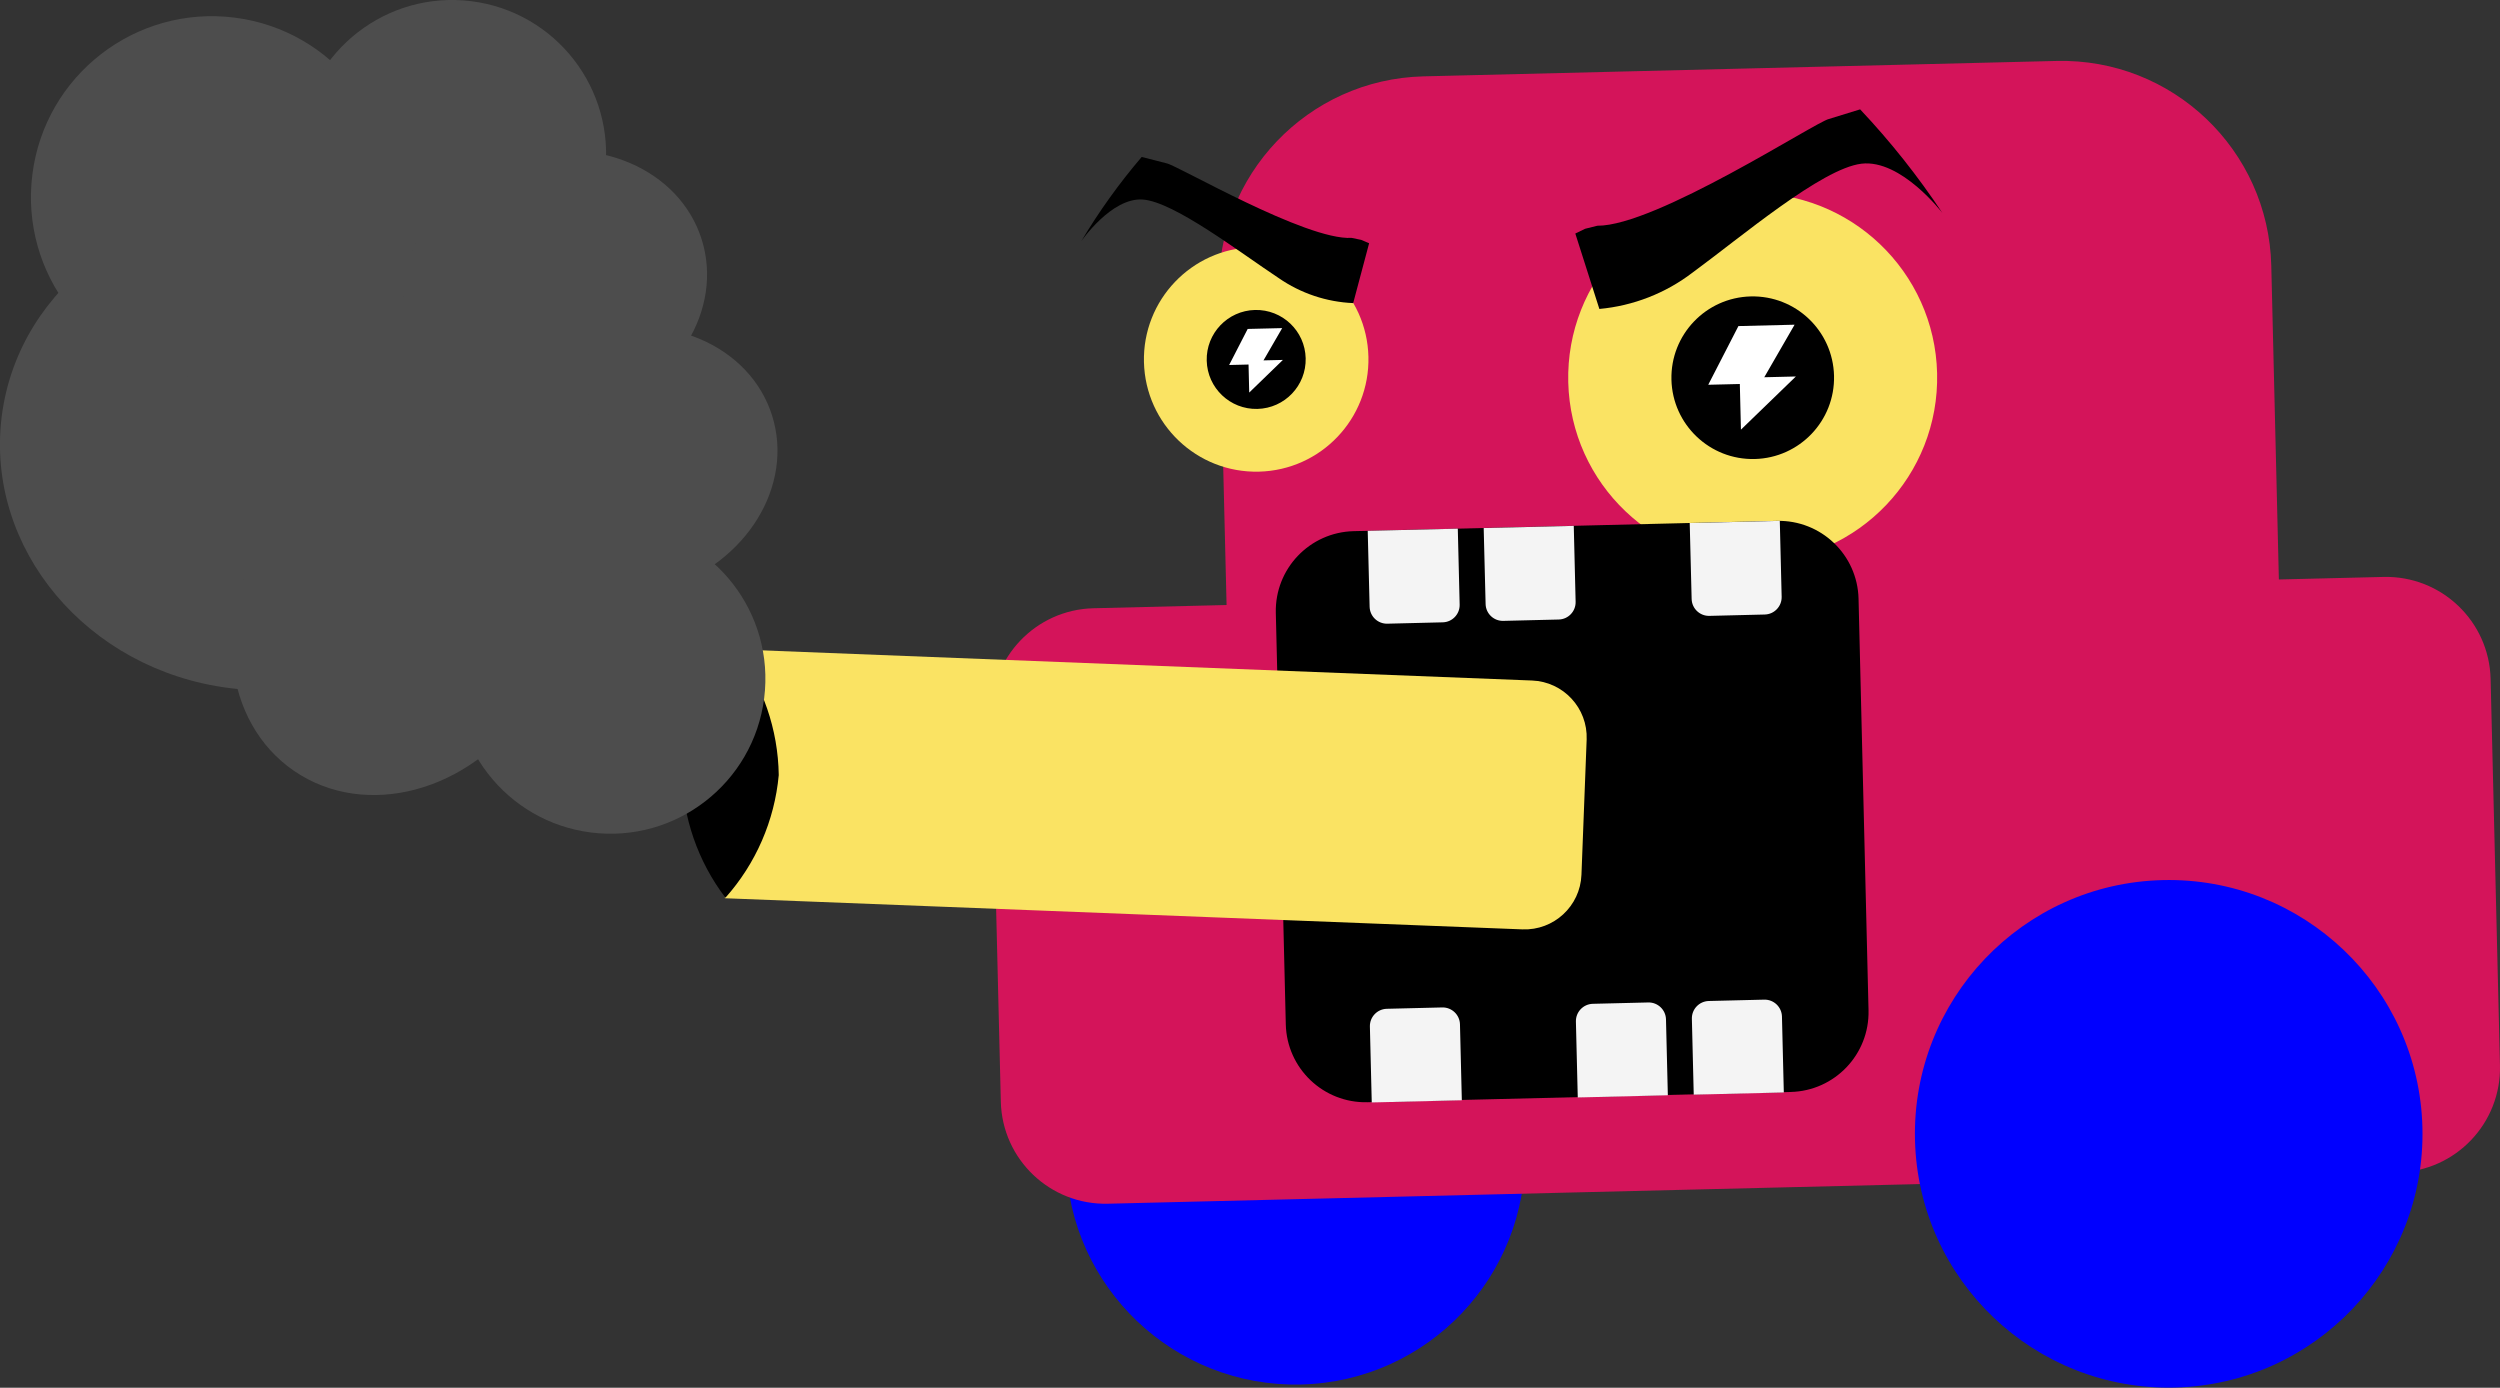 <?xml version="1.0" encoding="UTF-8"?><svg id="b" xmlns="http://www.w3.org/2000/svg" width="1600" height="888.14" xmlns:xlink="http://www.w3.org/1999/xlink" viewBox="0 0 1600 888.14"><rect x="0" y="0" width="1600" height="888.14" fill="#333333" stroke="none"/><defs><clipPath id="e"><rect width="1600" height="888.14" style="fill:none;"/></clipPath></defs><g id="c"><g id="d"><g style="clip-path:url(#e);"><g id="f"><path id="g" d="M682.24,742.82c1.99,81.11,69.36,145.25,150.47,143.26,81.11-1.99,145.25-69.36,143.26-150.47-1.99-81.07-69.3-145.2-150.37-143.26-81.11,1.94-145.3,69.26-143.36,150.38,0,.03,0,.06,0,.1" style="fill:blue;"/><path id="h" d="M1329.34,583l-405.04,9.83c-74.12,1.8-135.67-56.83-137.47-130.96,0-.02,0-.04,0-.07l-6.72-275.46c-1.8-74.12,56.83-135.67,130.96-137.47,.01,0,.03,0,.04,0l405.04-9.86c74.12-1.8,135.67,56.83,137.47,130.96,0,.01,0,.03,0,.04l6.66,275.46c1.83,74.12-56.77,135.7-130.9,137.53-.02,0-.03,0-.05,0" style="fill:#d4145a;"/><path id="i" d="M1534.67,750.4l-825.6,19.98c-36.95,.89-67.63-28.32-68.54-65.27l-6.02-247.28c-.9-36.96,28.33-67.65,65.3-68.55,0,0,.02,0,.03,0l825.6-20.04c36.96-.9,67.65,28.33,68.55,65.29,0,0,0,0,0,0l5.99,247.29c.9,36.96-28.33,67.65-65.29,68.55,0,0,0,0,0,0" style="fill:#d4145a;"/><path id="j" d="M1225.59,729.64c2.2,89.68,76.69,160.6,166.37,158.39,89.68-2.2,160.6-76.69,158.39-166.37-2.2-89.64-76.62-160.54-166.26-158.4-89.69,2.15-160.65,76.6-158.5,166.29,0,.03,0,.06,0,.08" style="fill:blue;"/><path id="k" d="M1118.9,123.68c65.19-1.56,119.3,50.03,120.85,115.22,1.56,65.19-50.03,119.3-115.22,120.85-65.16,1.56-119.25-49.98-120.85-115.14-1.59-65.19,49.96-119.34,115.16-120.93,.02,0,.04,0,.06,0" style="fill:#fae363; fill-rule:evenodd;"/><path id="l" d="M1120.5,189.71c28.74-.69,52.59,22.04,53.28,50.78,.69,28.74-22.04,52.59-50.78,53.28-28.73,.69-52.59-22.04-53.28-50.77-.7-28.74,22.04-52.59,50.77-53.29,0,0,0,0,0,0" style="fill-rule:evenodd;"/><path id="m" d="M802.24,158.2c39.67-.95,72.6,30.44,73.55,70.11,.95,39.67-30.44,72.6-70.11,73.55-39.66,.95-72.58-30.42-73.55-70.08-.97-39.67,30.41-72.61,70.08-73.58,.01,0,.02,0,.03,0" style="fill:#fae363; fill-rule:evenodd;"/><path id="n" d="M803.2,198.38c17.49-.42,32.01,13.41,32.43,30.9,.42,17.49-13.41,32.01-30.9,32.43-17.48,.42-32-13.4-32.43-30.89-.43-17.49,13.4-32.01,30.89-32.44,0,0,0,0,0,0" style="fill-rule:evenodd;"/><path id="o" d="M1112.59,208.69l-19.32,37.56,20.22-.49,.71,29.21,35.15-34.02-20.22,.49,19.41-33.63-35.95,.88Z" style="fill:#fff; fill-rule:evenodd;"/><path id="p" d="M798.52,210.52l-11.87,23.08,12.42-.3,.43,17.94,21.56-20.89-12.42,.3,11.96-20.66-22.08,.53Z" style="fill:#fff; fill-rule:evenodd;"/><path id="q" d="M1014.53,146.4l-6.33,3.06,15.39,48.27c21.7-1.99,42.39-10.07,59.69-23.31,30.87-22.61,82.6-66.61,108.05-69.65,25.46-3.04,51.87,31.64,51.87,31.64-15.66-23.6-33.3-45.82-52.72-66.42l-19.98,6.16c-8.39,1.8-110.71,68.56-148.21,68.32"/><path id="r" d="M871.18,153.52l5.06,2.15-10.2,38.32c-17.04-.72-33.53-6.25-47.56-15.94-24.99-16.54-67.11-48.94-87.13-50.35s-39.36,26.7-39.36,26.7c11.35-19.05,24.29-37.1,38.7-53.95l15.86,4.06c6.66,1.11,89.17,49.41,118.47,47.74"/><path id="s" d="M1137.16,333.36l-270.78,6.58c-28.2,.66-50.52,24.05-49.86,52.25,0,.02,0,.05,0,.07l6.39,263.32c.67,28.2,24.06,50.51,52.26,49.85,.02,0,.04,0,.06,0l270.78-6.57c28.2-.67,50.51-24.06,49.85-52.26v-.06s-6.39-263.32-6.39-263.32c-.66-28.2-24.05-50.52-52.25-49.86-.02,0-.05,0-.07,0"/><path id="t" d="M1139.07,333.34l1.19,48.64c.12,6.09-4.69,11.14-10.78,11.31l-35.53,.87c-6.08,.11-11.12-4.69-11.3-10.77l-1.23-48.65,57.65-1.4Z" style="fill:#f4f4f4;"/><path id="u" d="M1007.21,336.54l1.19,48.64c.12,6.09-4.69,11.14-10.78,11.31l-35.53,.87c-6.09,.15-11.15-4.67-11.3-10.76,0,0,0,0,0,0l-1.23-48.65,57.65-1.4Z" style="fill:#f4f4f4;"/><path id="v" d="M932.99,338.34l1.19,48.64c.12,6.09-4.69,11.14-10.78,11.31l-35.53,.87c-6.09,.12-11.13-4.68-11.31-10.77l-1.22-48.65,57.65-1.4Z" style="fill:#f4f4f4;"/><path id="w" d="M877.92,705.57l-1.19-48.59c-.14-6.1,4.67-11.16,10.77-11.35l35.58-.87c6.08-.11,11.12,4.69,11.3,10.77l1.19,48.64-57.65,1.4Z" style="fill:#f4f4f4;"/><path id="x" d="M1009.77,702.38l-1.19-48.59c-.14-6.1,4.68-11.17,10.78-11.35l35.57-.87c6.08-.11,11.12,4.69,11.3,10.77l1.19,48.64-57.65,1.4Z" style="fill:#f4f4f4;"/><path id="y" d="M1083.99,700.58l-1.19-48.59c-.14-6.1,4.67-11.16,10.77-11.35l35.58-.87c6.08-.11,11.12,4.69,11.3,10.77l1.19,48.64-57.65,1.4Z" style="fill:#f4f4f4;"/><path id="z" d="M470.15,415.55l510.37,19.98c20.07,.78,35.71,17.68,34.94,37.75l-3.33,86.59c-.79,20.06-17.68,35.7-37.75,34.93l-510.46-19.93,6.23-159.32Z" style="fill:#fae363;"/><path id="aa" d="M498.4,496.08c-2.7,29.13-14.65,56.62-34.12,78.46-17.7-23.29-27.47-51.63-27.89-80.88,2.7-29.13,14.65-56.62,34.12-78.46,17.7,23.29,27.47,51.63,27.89,80.88"/><path id="ab" d="M1.11,266.45c-10.65,84.52,54.58,162.37,145.72,173.91,91.15,11.53,173.69-47.65,184.38-132.18s-54.54-162.39-145.69-173.91C94.38,122.75,11.83,181.94,1.11,266.45" style="fill:#4d4d4d;"/><path id="ac" d="M20.72,111.65c-8.02,63.45,36.92,121.39,100.37,129.41,63.45,8.02,121.39-36.92,129.41-100.37,8.02-63.45-36.92-121.38-100.36-129.41C86.68,3.26,28.74,48.19,20.72,111.64c0,0,0,0,0,0" style="fill:#4d4d4d;"/><path id="ad" d="M191.61,86.18c-6.82,53.99,31.41,103.28,85.4,110.11,53.99,6.82,103.28-31.41,110.11-85.4,6.82-53.99-31.41-103.28-85.39-110.11-53.99-6.82-103.28,31.41-110.11,85.39,0,0,0,0,0,0" style="fill:#4d4d4d;"/><path id="ae" d="M306.83,325.13c14.15,44.81,67.58,67.89,119.29,51.55,51.71-16.34,82.15-65.92,68.02-110.73-14.13-44.81-67.55-67.9-119.29-51.55-51.73,16.35-82.19,65.92-68.02,110.73" style="fill:#4d4d4d;"/><path id="af" d="M261.76,212.38c14.15,44.81,67.58,67.89,119.29,51.55,51.71-16.34,82.15-65.92,68.02-110.73-14.13-44.81-67.55-67.9-119.29-51.55-51.73,16.35-82.19,65.92-68.02,110.73" style="fill:#4d4d4d;"/><path id="ag" d="M292.31,421.99c-6.86,54.33,31.62,103.94,85.95,110.81,54.33,6.86,103.94-31.62,110.81-85.95,6.86-54.32-31.61-103.93-85.93-110.8-54.33-6.88-103.95,31.59-110.83,85.93,0,0,0,.02,0,.02" style="fill:#4d4d4d;"/><path id="ah" d="M188.18,493.35c45.66,31.34,112.32,13.58,148.87-39.68s29.15-121.84-16.53-153.18c-45.68-31.34-112.29-13.58-148.84,39.68-36.55,53.26-29.16,121.84,16.5,153.2" style="fill:#4d4d4d;"/></g></g></g></g></svg>